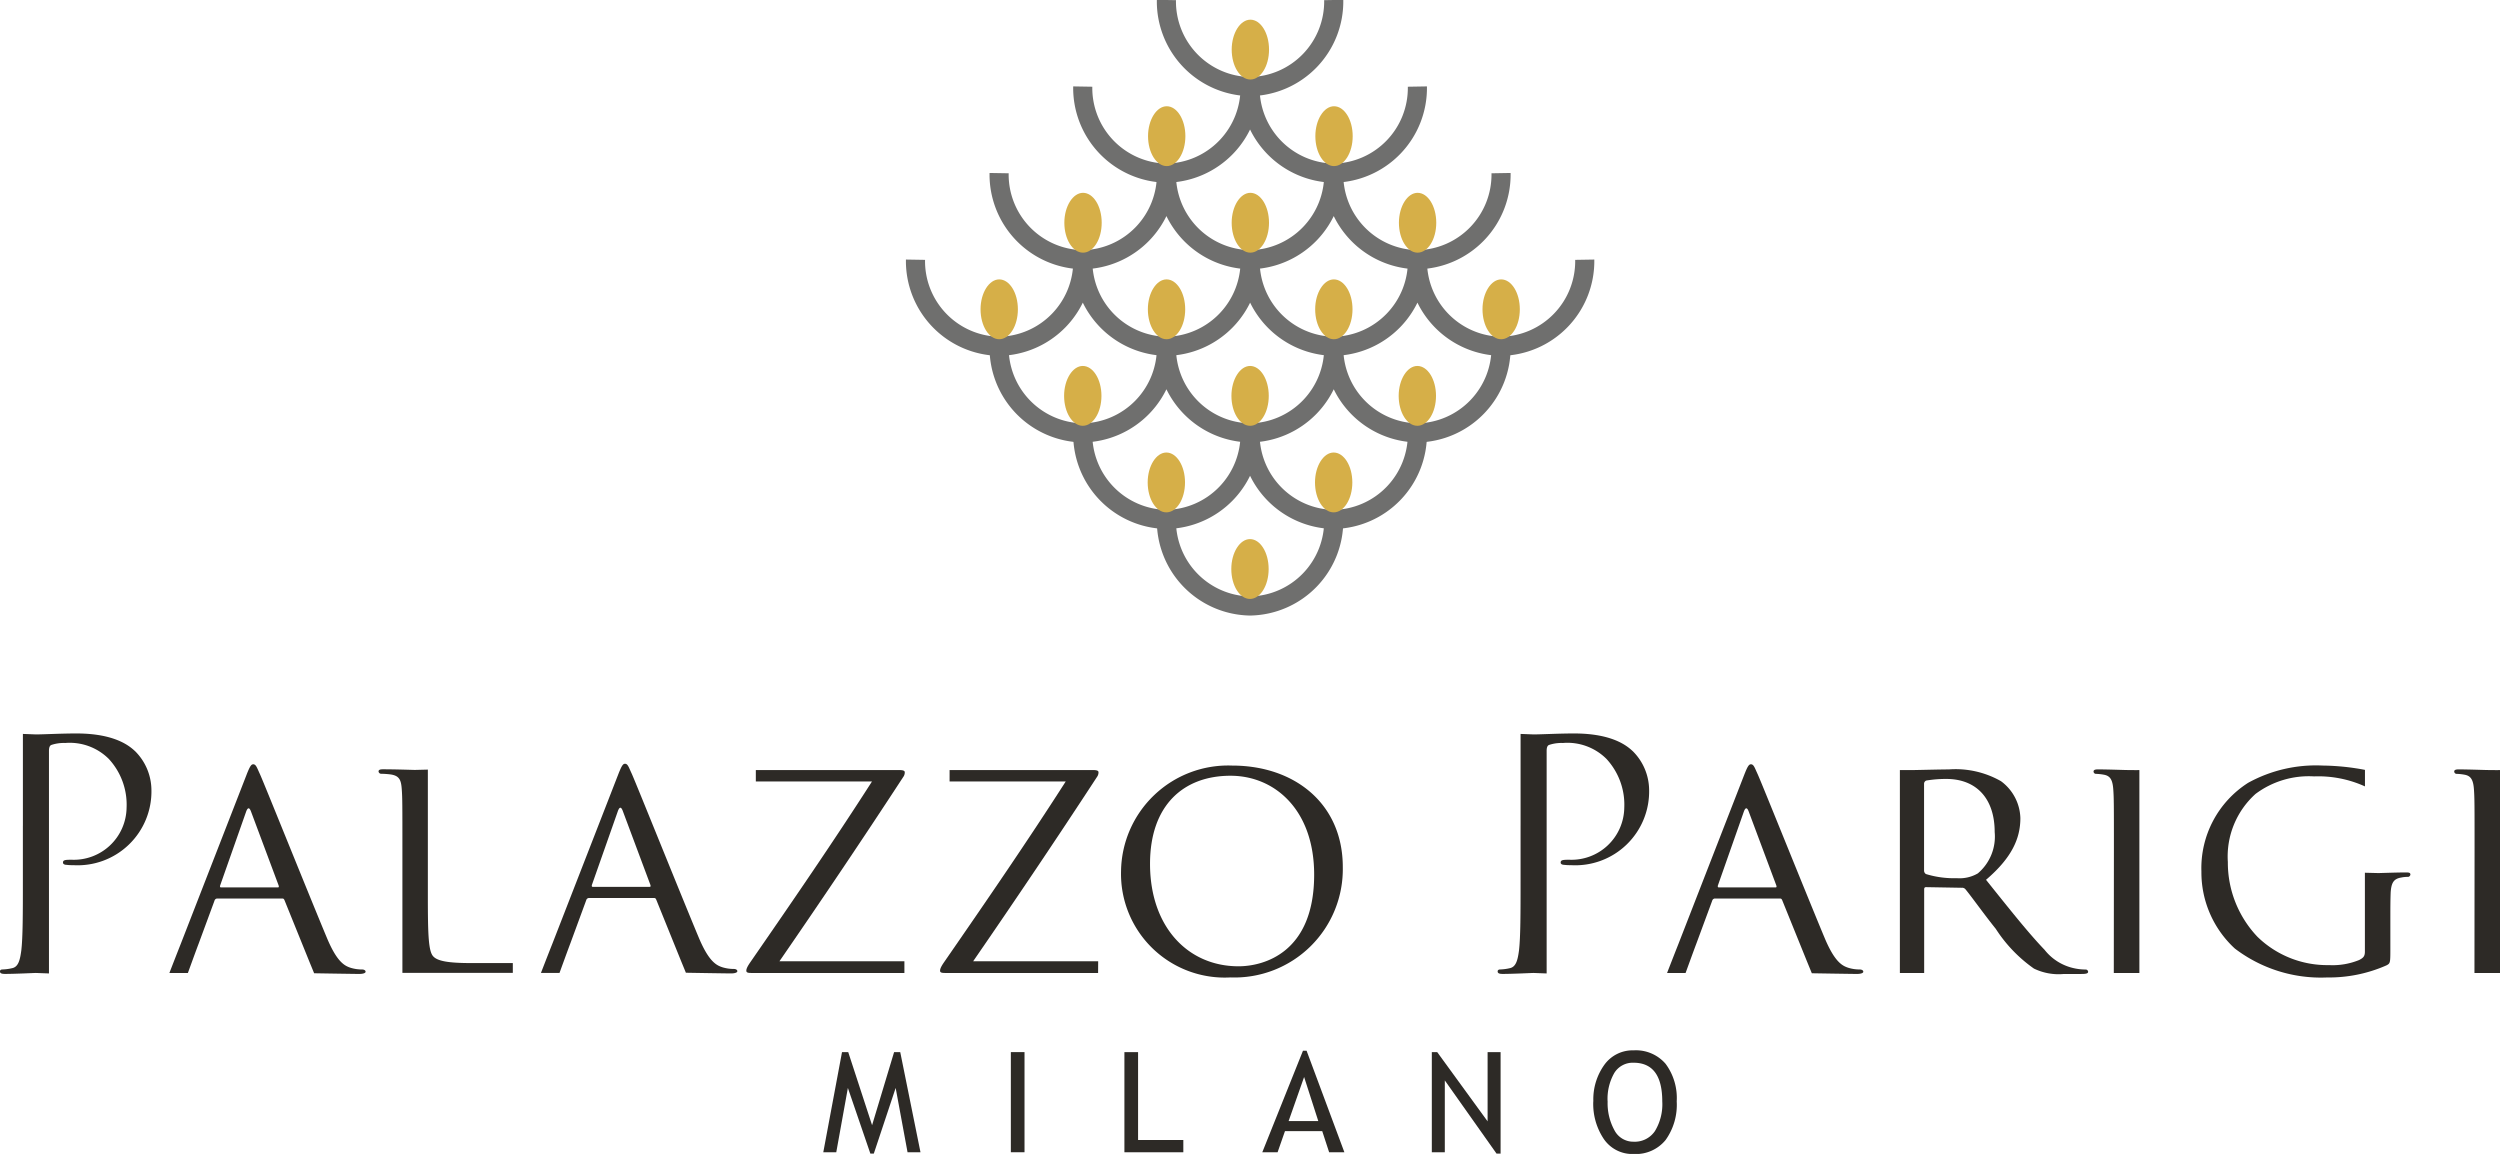<svg xmlns="http://www.w3.org/2000/svg" width="185.28" height="85.522" viewBox="0 0 185.28 85.522">
  <g id="Group_830" data-name="Group 830" transform="translate(-1098.552 171.113)">
    <path id="Path_1" data-name="Path 1" d="M1224.9-114.848a6.31,6.31,0,0,0,6.2,6.416,6.309,6.309,0,0,0,6.2-6.416" transform="translate(-39.903 -17.77)" fill="none" stroke="#6f6f6e" stroke-width="1.417"/>
    <path id="Path_2" data-name="Path 2" d="M1215.839-124.226a6.31,6.31,0,0,0,6.2,6.416,6.31,6.31,0,0,0,6.2-6.416,6.31,6.31,0,0,0,6.2,6.416,6.309,6.309,0,0,0,6.2-6.416" transform="translate(-37.042 -14.808)" fill="none" stroke="#6f6f6e" stroke-width="1.417"/>
    <path id="Path_3" data-name="Path 3" d="M1206.779-133.6a6.31,6.31,0,0,0,6.2,6.416,6.309,6.309,0,0,0,6.2-6.416,6.31,6.31,0,0,0,6.2,6.416,6.308,6.308,0,0,0,6.2-6.416,6.31,6.31,0,0,0,6.2,6.416,6.309,6.309,0,0,0,6.2-6.416" transform="translate(-34.181 -11.846)" fill="none" stroke="#6f6f6e" stroke-width="1.417"/>
    <path id="Path_4" data-name="Path 4" d="M1197.721-142.981a6.311,6.311,0,0,0,6.2,6.417,6.31,6.31,0,0,0,6.2-6.417,6.311,6.311,0,0,0,6.2,6.417,6.31,6.31,0,0,0,6.2-6.417,6.311,6.311,0,0,0,6.2,6.417,6.311,6.311,0,0,0,6.2-6.417,6.311,6.311,0,0,0,6.2,6.417,6.311,6.311,0,0,0,6.2-6.417" transform="translate(-31.32 -8.885)" fill="none" stroke="#6f6f6e" stroke-width="1.417"/>
    <path id="Path_5" data-name="Path 5" d="M1206.779-152.359a6.311,6.311,0,0,0,6.2,6.417,6.309,6.309,0,0,0,6.2-6.417,6.311,6.311,0,0,0,6.2,6.417,6.309,6.309,0,0,0,6.2-6.417,6.311,6.311,0,0,0,6.2,6.417,6.31,6.31,0,0,0,6.2-6.417" transform="translate(-34.181 -5.923)" fill="none" stroke="#6f6f6e" stroke-width="1.417"/>
    <path id="Path_6" data-name="Path 6" d="M1215.839-161.737a6.311,6.311,0,0,0,6.2,6.417,6.31,6.31,0,0,0,6.2-6.417,6.31,6.31,0,0,0,6.2,6.417,6.31,6.31,0,0,0,6.2-6.417" transform="translate(-37.042 -2.961)" fill="none" stroke="#6f6f6e" stroke-width="1.417"/>
    <path id="Path_7" data-name="Path 7" d="M1224.9-171.113a6.311,6.311,0,0,0,6.2,6.417,6.309,6.309,0,0,0,6.2-6.417" transform="translate(-39.903)" fill="none" stroke="#6f6f6e" stroke-width="1.417"/>
    <path id="Path_8" data-name="Path 8" d="M1224.733-126.051c-.764,0-1.384-.993-1.384-2.218s.639-2.218,1.384-2.218c.763,0,1.383.993,1.383,2.218s-.62,2.218-1.383,2.218m-4.815-8.634c0-1.225-.619-2.218-1.383-2.218-.746,0-1.384.993-1.384,2.218s.62,2.218,1.384,2.218,1.383-.993,1.383-2.218m12.4,0c0-1.225-.619-2.218-1.384-2.218-.744,0-1.383.993-1.383,2.218s.619,2.218,1.383,2.218,1.384-.993,1.384-2.218m-18.593-6.416c0-1.225-.62-2.218-1.384-2.218-.745,0-1.384.993-1.384,2.218s.62,2.218,1.384,2.218,1.384-.993,1.384-2.218m12.4,0c0-1.225-.62-2.218-1.383-2.218-.745,0-1.384.993-1.384,2.218s.62,2.218,1.384,2.218,1.383-.993,1.383-2.218m12.395,0c0-1.225-.619-2.218-1.383-2.218-.745,0-1.384.993-1.384,2.218s.62,2.218,1.384,2.218,1.383-.993,1.383-2.218m-30.988-6.416c0-1.224-.619-2.217-1.384-2.217-.745,0-1.383.993-1.383,2.217s.62,2.219,1.383,2.219,1.384-.993,1.384-2.219m12.4,0c0-1.224-.619-2.217-1.383-2.217-.746,0-1.384.993-1.384,2.217s.62,2.219,1.384,2.219,1.383-.993,1.383-2.219m12.4,0c0-1.224-.619-2.217-1.384-2.217-.744,0-1.383.993-1.383,2.217s.619,2.219,1.383,2.219,1.384-.993,1.384-2.219m12.4,0c0-1.224-.618-2.217-1.383-2.217-.745,0-1.383.993-1.383,2.217s.619,2.219,1.383,2.219,1.383-.993,1.383-2.219m-30.988-6.415c0-1.225-.62-2.218-1.384-2.218-.745,0-1.384.993-1.384,2.218s.62,2.218,1.384,2.218,1.384-.993,1.384-2.218m12.4,0c0-1.225-.62-2.218-1.383-2.218-.745,0-1.384.993-1.384,2.218s.62,2.218,1.384,2.218,1.383-.993,1.383-2.218m12.395,0c0-1.225-.619-2.218-1.383-2.218-.745,0-1.384.993-1.384,2.218s.62,2.218,1.384,2.218,1.383-.993,1.383-2.218m-18.593-6.417c0-1.224-.619-2.217-1.383-2.217-.746,0-1.384.993-1.384,2.217s.62,2.219,1.384,2.219,1.383-.993,1.383-2.219m12.4,0c0-1.224-.619-2.217-1.384-2.217-.744,0-1.383.993-1.383,2.217s.619,2.219,1.383,2.219,1.384-.993,1.384-2.219m-6.2-6.415c0-1.225-.62-2.218-1.383-2.218-.745,0-1.384.993-1.384,2.218s.62,2.218,1.384,2.218,1.383-.993,1.383-2.218" transform="translate(-33.542 -0.673)" fill="#d6af48"/>
    <path id="Path_9" data-name="Path 9" d="M1100.249-84.828v-6.8c.5.018.9.036.99.036.519,0,1.886-.071,2.971-.071,2.947,0,4.007.99,4.385,1.344a4.1,4.1,0,0,1,1.179,2.805,5.473,5.473,0,0,1-5.8,5.612,3.418,3.418,0,0,1-.495-.024c-.118,0-.259-.047-.259-.165,0-.188.141-.213.635-.213a3.914,3.914,0,0,0,4.078-3.842,5,5,0,0,0-1.319-3.631,4.1,4.1,0,0,0-3.23-1.18,2.894,2.894,0,0,0-1.014.142c-.141.047-.189.212-.189.448v9.69c0,2.263,0,6.8,0,6.8-.539-.018-.932-.036-.991-.036s-1.556.071-2.263.071c-.26,0-.377-.047-.377-.188,0-.071.047-.142.188-.142a3.635,3.635,0,0,0,.707-.094c.472-.094.589-.613.684-1.3.118-.99.118-2.852.118-5.116v-4.15" transform="translate(0 -25.092)" fill="#2d2a26"/>
    <path id="Path_10" data-name="Path 10" d="M1122.618-87.544c.259-.66.354-.779.5-.779.212,0,.283.284.495.732.378.848,3.7,9.123,4.975,12.165.753,1.791,1.32,2.051,1.769,2.192a2.871,2.871,0,0,0,.824.118c.118,0,.26.048.26.166s-.237.165-.472.165c-.306,0-3.321-.049-3.341-.051,0,0-.2-.492-.337-.821l-1.862-4.6c-.047-.094-.071-.119-.189-.119h-4.786a.218.218,0,0,0-.212.166L1119.058-75c-.189.495-.787,2.145-.787,2.145H1116.9s.437-1.131.838-2.145l4.88-12.543m2.31,8.346c.094,0,.094-.046.071-.141l-2.052-5.493q-.175-.46-.353,0l-1.933,5.493c-.023.1,0,.141.07.141Z" transform="translate(-5.795 -26.147)" fill="#2d2a26"/>
    <path id="Path_11" data-name="Path 11" d="M1143.212-78.389c0,2.947.047,4.15.424,4.5.331.331,1.132.472,2.759.472l3.114,0v.728h-8.183v-9.289c0-3.112,0-3.677-.047-4.314-.048-.683-.165-1.014-.849-1.108a6.587,6.587,0,0,0-.707-.047.2.2,0,0,1-.165-.166c0-.118.094-.165.33-.165.943,0,2.239.047,2.357.047.049,0,.475-.012.967-.024v9.36" transform="translate(-12.951 -26.321)" fill="#2d2a26"/>
    <path id="Path_12" data-name="Path 12" d="M1162.881-87.6c.259-.66.354-.778.5-.778.212,0,.283.283.495.731.378.849,3.7,9.124,4.975,12.166.753,1.791,1.32,2.051,1.769,2.192a2.871,2.871,0,0,0,.824.118c.118,0,.26.048.26.166s-.237.166-.472.166c-.307,0-3.321-.05-3.342-.052,0,0-.2-.491-.337-.821l-1.862-4.6c-.047-.094-.071-.118-.189-.118h-4.786a.218.218,0,0,0-.212.165l-1.179,3.207c-.189.495-.8,2.18-.8,2.18h-1.376s.451-1.167.852-2.18l4.88-12.543m2.31,8.346c.094,0,.094-.047.071-.142l-2.052-5.493q-.175-.46-.353,0l-1.933,5.493c-.023.1,0,.142.07.142Z" transform="translate(-18.506 -26.131)" fill="#2d2a26"/>
    <path id="Path_13" data-name="Path 13" d="M1191.111-73.533l0,.872h-11.337c-.237,0-.378-.023-.378-.165,0-.094.023-.235.283-.613,3.112-4.5,6.177-8.959,9.03-13.415H1180.1l0-.845,10.615,0c.306,0,.423.048.423.166a.573.573,0,0,1-.118.354c-3.018,4.621-6.035,9.1-9.171,13.651h9.266" transform="translate(-25.532 -26.343)" fill="#2d2a26"/>
    <path id="Path_14" data-name="Path 14" d="M1212.1-73.533l-.006.872h-11.333c-.237,0-.378-.023-.378-.165,0-.094.023-.235.282-.613,3.112-4.5,6.177-8.959,9.03-13.415h-8.607V-87.7l10.612,0c.306,0,.424.048.424.166a.575.575,0,0,1-.118.354c-3.018,4.621-6.035,9.1-9.171,13.651h9.266" transform="translate(-32.16 -26.343)" fill="#2d2a26"/>
    <path id="Path_15" data-name="Path 15" d="M1228.216-88.184c4.668,0,8.205,2.853,8.205,7.52a8.03,8.03,0,0,1-8.323,8.181,7.686,7.686,0,0,1-8.111-7.873,7.937,7.937,0,0,1,8.229-7.828m.471,14.876c1.863,0,5.612-.989,5.612-6.79,0-4.809-2.924-7.332-6.2-7.332-3.466,0-5.964,2.169-5.964,6.531,0,4.667,2.805,7.59,6.554,7.59" transform="translate(-38.352 -26.191)" fill="#2d2a26"/>
    <path id="Path_16" data-name="Path 16" d="M1262.482-84.828v-6.8c.5.018.9.036.99.036.519,0,1.886-.071,2.971-.071,2.947,0,4.007.99,4.385,1.344a4.094,4.094,0,0,1,1.18,2.805,5.473,5.473,0,0,1-5.8,5.612,3.416,3.416,0,0,1-.495-.024c-.119,0-.26-.047-.26-.165,0-.188.141-.213.635-.213a3.914,3.914,0,0,0,4.079-3.842,5,5,0,0,0-1.32-3.631,4.094,4.094,0,0,0-3.23-1.18,2.9,2.9,0,0,0-1.014.142c-.141.047-.189.212-.189.448v9.69c0,2.263,0,6.8,0,6.8-.54-.018-.932-.036-.991-.036s-1.556.071-2.263.071c-.26,0-.377-.047-.377-.188,0-.071.047-.142.189-.142a3.63,3.63,0,0,0,.707-.094c.472-.094.589-.613.684-1.3.118-.99.118-2.852.118-5.116v-4.15" transform="translate(-51.237 -25.092)" fill="#2d2a26"/>
    <path id="Path_17" data-name="Path 17" d="M1284.853-87.544c.258-.66.353-.779.5-.779.212,0,.283.284.495.732.378.848,3.7,9.123,4.975,12.165.754,1.791,1.32,2.051,1.769,2.192a2.876,2.876,0,0,0,.825.118c.118,0,.259.048.259.166s-.236.165-.472.165c-.306,0-3.32-.049-3.342-.051,0,0-.2-.492-.336-.821l-1.862-4.6c-.047-.094-.072-.119-.189-.119h-4.786a.218.218,0,0,0-.211.166L1281.292-75c-.188.495-.787,2.145-.787,2.145h-1.372s.438-1.131.839-2.145l4.88-12.543m2.31,8.346c.094,0,.094-.046.071-.141l-2.052-5.493q-.175-.46-.352,0L1282.9-79.34c-.023.1,0,.141.07.141Z" transform="translate(-57.032 -26.147)" fill="#2d2a26"/>
    <path id="Path_18" data-name="Path 18" d="M1304.379-87.721l1.013,0c.213,0,1.958-.047,2.594-.047a6.8,6.8,0,0,1,3.867.872,3.513,3.513,0,0,1,1.438,2.735c0,1.486-.612,2.923-2.546,4.574,1.7,2.122,3.135,3.937,4.338,5.187a3.8,3.8,0,0,0,2.31,1.392,3.833,3.833,0,0,0,.731.07.182.182,0,0,1,.188.164c0,.119-.118.166-.5.166h-1.3a4.182,4.182,0,0,1-2.216-.4,10.6,10.6,0,0,1-2.83-2.948c-.872-1.084-1.792-2.381-2.24-2.923a.319.319,0,0,0-.283-.117l-2.641-.047c-.094,0-.141.047-.141.164v.472l0,5.729h-1.8V-87.721m1.792,7.447a.3.3,0,0,0,.141.261,7.082,7.082,0,0,0,2.287.306,2.692,2.692,0,0,0,1.556-.354,3.574,3.574,0,0,0,1.25-3.064c0-2.5-1.368-3.937-3.584-3.937a8.952,8.952,0,0,0-1.485.118.257.257,0,0,0-.165.236Z" transform="translate(-65.005 -26.322)" fill="#2d2a26"/>
    <path id="Path_19" data-name="Path 19" d="M1328.726-72.682h-1.894l.008-9.289c0-3.112,0-3.678-.047-4.314-.048-.683-.213-.99-.66-1.084a3.78,3.78,0,0,0-.638-.07.177.177,0,0,1-.164-.166c0-.118.094-.165.33-.165.684,0,1.98.047,2.1.047.052,0,.532.01.967.005v15.036" transform="translate(-71.622 -26.322)" fill="#2d2a26"/>
    <path id="Path_20" data-name="Path 20" d="M1349.131-80.242c.526.013.951.025,1.013.025.1,0,1.392-.047,2.029-.047.235,0,.33.023.33.165a.2.2,0,0,1-.164.165,2.25,2.25,0,0,0-.519.049c-.565.092-.731.4-.779,1.107-.023.636-.023,1.226-.023,2.074v2.239c0,.92-.023.944-.282,1.085a10.544,10.544,0,0,1-4.409.9,10.518,10.518,0,0,1-6.837-2.146,7.668,7.668,0,0,1-2.475-5.705,7.5,7.5,0,0,1,3.466-6.577A10.417,10.417,0,0,1,1346-88.185a17.557,17.557,0,0,1,3.136.32v1.225a8.356,8.356,0,0,0-3.773-.742,6.587,6.587,0,0,0-4.337,1.3,6.237,6.237,0,0,0-2.052,5.046,7.977,7.977,0,0,0,2.193,5.54,7.408,7.408,0,0,0,5.3,2.1,5.206,5.206,0,0,0,2.24-.378c.26-.141.424-.235.424-.613v-5.849" transform="translate(-75.312 -26.191)" fill="#2d2a26"/>
    <path id="Path_21" data-name="Path 21" d="M1367.793-72.682H1365.9l.008-9.289c0-3.112,0-3.678-.046-4.314-.048-.683-.213-.99-.66-1.084a3.778,3.778,0,0,0-.638-.07.178.178,0,0,1-.164-.166c0-.118.094-.165.331-.165.683,0,1.98.047,2.1.047.052,0,.531.01.967.005v15.036" transform="translate(-83.961 -26.322)" fill="#2d2a26"/>
    <path id="Path_22" data-name="Path 22" d="M1193.977-49.723l-.881-4.766-1.62,4.868h-.254l-1.667-4.868-.861,4.766h-.962l1.388-7.42h.461l1.768,5.415,1.631-5.415h.456l1.5,7.42Z" transform="translate(-28.165 -35.994)" fill="#2d2a26"/>
    <rect id="Rectangle_1" data-name="Rectangle 1" width="1.013" height="7.421" transform="translate(1173.468 -93.139)" fill="#2d2a26"/>
    <path id="Path_23" data-name="Path 23" d="M1220.351-49.723v-7.42h1.013v6.509h3.354v.912Z" transform="translate(-38.467 -35.994)" fill="#2d2a26"/>
    <path id="Path_24" data-name="Path 24" d="M1240.24-49.77l-.511-1.565h-2.761l-.547,1.565h-1.134l3.014-7.522h.269l2.8,7.522Zm-1.854-5.577-1.149,3.267h2.2Z" transform="translate(-43.184 -35.948)" fill="#2d2a26"/>
    <path id="Path_25" data-name="Path 25" d="M1258.448-49.622l-3.834-5.425v5.323h-.963v-7.42h.4l3.734,5.131v-5.131h.963v7.522Z" transform="translate(-48.984 -35.994)" fill="#2d2a26"/>
    <path id="Path_26" data-name="Path 26" d="M1271.148-53.558a4.381,4.381,0,0,1,.808-2.695,2.58,2.58,0,0,1,2.18-1.083,2.9,2.9,0,0,1,2.368,1,4.253,4.253,0,0,1,.823,2.781,4.482,4.482,0,0,1-.825,2.865,2.849,2.849,0,0,1-2.366,1.036,2.558,2.558,0,0,1-2.2-1.094,4.662,4.662,0,0,1-.793-2.806m1.064,0a4.148,4.148,0,0,0,.5,2.132,1.571,1.571,0,0,0,1.421.857,1.8,1.8,0,0,0,1.583-.786,3.828,3.828,0,0,0,.545-2.2q0-2.866-2.128-2.867a1.6,1.6,0,0,0-1.433.77,3.866,3.866,0,0,0-.491,2.1" transform="translate(-54.51 -35.934)" fill="#2d2a26"/>
  </g>
</svg>
